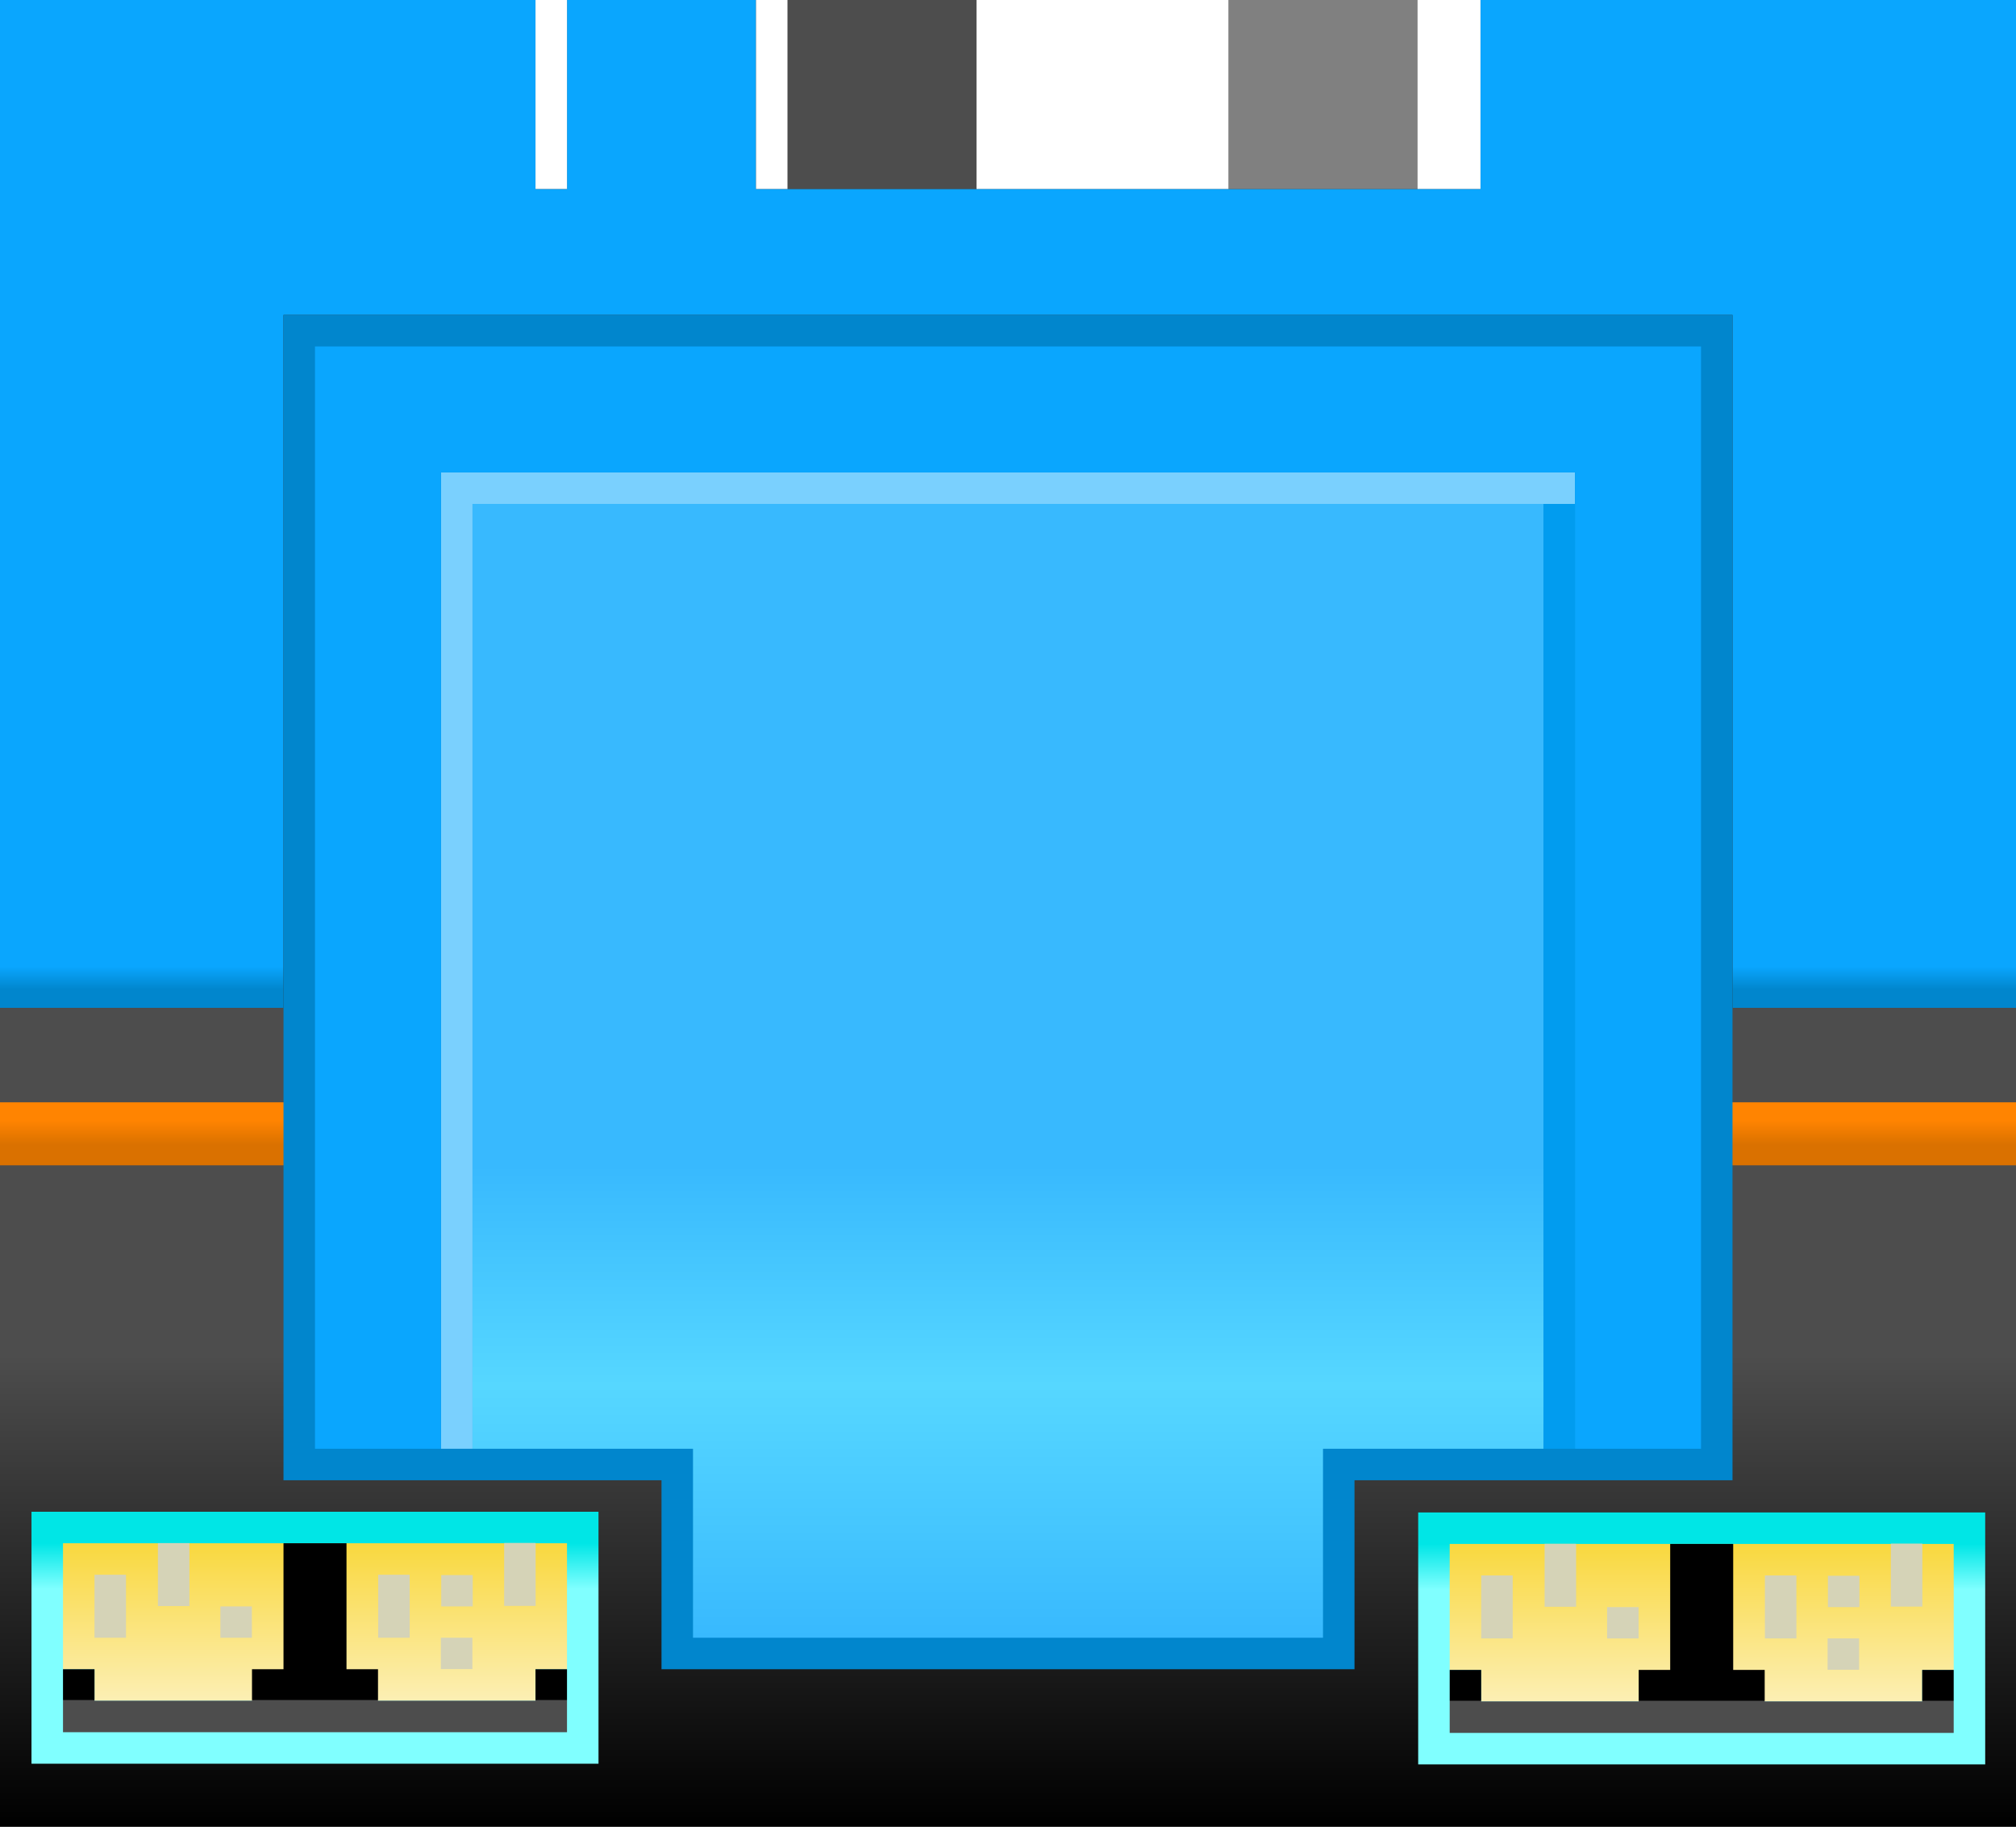 <?xml version="1.0" encoding="UTF-8" standalone="no"?>
<svg
   xmlns:dc="http://purl.org/dc/elements/1.1/"
   xmlns:cc="http://creativecommons.org/ns#"
   xmlns:rdf="http://www.w3.org/1999/02/22-rdf-syntax-ns#"
   xmlns:svg="http://www.w3.org/2000/svg"
   xmlns="http://www.w3.org/2000/svg"
   xmlns:xlink="http://www.w3.org/1999/xlink"
   height="58"
   width="64"
   version="1.1"
   id="svg2985">
  <rect width="100%" height="100%" fill="#333333" stroke="none"/>
  <defs
     id="defs2989">
    <linearGradient
       id="linearGradient4095">
      <stop
         id="stop4097"
         offset="0"
         style="stop-color:#ff8401;stop-opacity:1" />
      <stop
         id="stop4099"
         offset="1"
         style="stop-color:#da7100;stop-opacity:1" />
    </linearGradient>
    <linearGradient
       id="linearGradient4085">
      <stop
         id="stop4087"
         offset="0"
         style="stop-color:#4d4d4d;stop-opacity:1" />
      <stop
         id="stop4089"
         offset="1"
         style="stop-color:#000000;stop-opacity:1" />
    </linearGradient>
    <linearGradient
       id="linearGradient4075">
      <stop
         id="stop4077"
         offset="0"
         style="stop-color:#0aa6fe;stop-opacity:1" />
      <stop
         id="stop4079"
         offset="1"
         style="stop-color:#0186cd;stop-opacity:1" />
    </linearGradient>
    <linearGradient
       id="linearGradient4043">
      <stop
         id="stop4045"
         offset="0"
         style="stop-color:#0186cd;stop-opacity:1" />
      <stop
         id="stop4047"
         offset="1"
         style="stop-color:#0186cd;stop-opacity:1" />
    </linearGradient>
    <linearGradient
       id="linearGradient4029">
      <stop
         id="stop4031"
         offset="0"
         style="stop-color:#019cef;stop-opacity:1" />
      <stop
         id="stop4033"
         offset="1"
         style="stop-color:#019cef;stop-opacity:1" />
    </linearGradient>
    <linearGradient
       id="linearGradient4017">
      <stop
         id="stop4019"
         offset="0"
         style="stop-color:#7ad0fe;stop-opacity:1" />
      <stop
         id="stop4021"
         offset="1"
         style="stop-color:#7ad0fe;stop-opacity:1" />
    </linearGradient>
    <linearGradient
       id="linearGradient4005">
      <stop
         id="stop4007"
         offset="0"
         style="stop-color:#38b9fe;stop-opacity:1" />
      <stop
         style="stop-color:#56d7ff;stop-opacity:1"
         offset="0.467"
         id="stop4013" />
      <stop
         id="stop4009"
         offset="1"
         style="stop-color:#38b9fe;stop-opacity:1" />
    </linearGradient>
    <linearGradient
       id="linearGradient3910">
      <stop
         id="stop3912"
         offset="0"
         style="stop-color:#00e6e6;stop-opacity:1" />
      <stop
         id="stop3914"
         offset="1"
         style="stop-color:#80ffff;stop-opacity:1" />
    </linearGradient>
    <linearGradient
       id="linearGradient3900">
      <stop
         id="stop3902"
         offset="0"
         style="stop-color:#f9d83e;stop-opacity:1" />
      <stop
         id="stop3904"
         offset="1"
         style="stop-color:#fcefb4;stop-opacity:1" />
    </linearGradient>
    <linearGradient
       id="linearGradient3817">
      <stop
         id="stop3819"
         offset="0"
         style="stop-color:#000000;stop-opacity:1" />
      <stop
         id="stop3821"
         offset="1"
         style="stop-color:#4d4d4d;stop-opacity:1" />
    </linearGradient>
    <linearGradient
       gradientUnits="userSpaceOnUse"
       y2="54"
       x2="10"
       y1="53.957"
       x1="10"
       id="linearGradient3823"
       xlink:href="#linearGradient3817" />
    <linearGradient
       gradientUnits="userSpaceOnUse"
       y2="54"
       x2="10"
       y1="49"
       x1="10"
       id="linearGradient3906"
       xlink:href="#linearGradient3900" />
    <linearGradient
       gradientUnits="userSpaceOnUse"
       y2="50.448"
       x2="10"
       y1="49"
       x1="10"
       id="linearGradient3916"
       xlink:href="#linearGradient3910" />
    <linearGradient
       gradientTransform="translate(44.022,0.022)"
       gradientUnits="userSpaceOnUse"
       y2="54"
       x2="10"
       y1="53.957"
       x1="10"
       id="linearGradient3823-4"
       xlink:href="#linearGradient3817-5" />
    <linearGradient
       id="linearGradient3817-5">
      <stop
         id="stop3819-5"
         offset="0"
         style="stop-color:#000000;stop-opacity:1" />
      <stop
         id="stop3821-1"
         offset="1"
         style="stop-color:#4d4d4d;stop-opacity:1" />
    </linearGradient>
    <linearGradient
       gradientTransform="translate(44.022,0.022)"
       gradientUnits="userSpaceOnUse"
       y2="54"
       x2="10"
       y1="49"
       x1="10"
       id="linearGradient3906-7"
       xlink:href="#linearGradient3900-1" />
    <linearGradient
       id="linearGradient3900-1">
      <stop
         id="stop3902-1"
         offset="0"
         style="stop-color:#f9d83e;stop-opacity:1" />
      <stop
         id="stop3904-5"
         offset="1"
         style="stop-color:#fcefb4;stop-opacity:1" />
    </linearGradient>
    <linearGradient
       gradientUnits="userSpaceOnUse"
       y2="50.448"
       x2="10"
       y1="49"
       x1="10"
       id="linearGradient3916-2"
       xlink:href="#linearGradient3910-7" />
    <linearGradient
       id="linearGradient3910-7">
      <stop
         id="stop3912-6"
         offset="0"
         style="stop-color:#00e6e6;stop-opacity:1" />
      <stop
         id="stop3914-1"
         offset="1"
         style="stop-color:#80ffff;stop-opacity:1" />
    </linearGradient>
    <linearGradient
       gradientTransform="translate(44.022,0.022)"
       xlink:href="#linearGradient3910-7"
       id="linearGradient3950"
       gradientUnits="userSpaceOnUse"
       x1="10"
       y1="49"
       x2="10"
       y2="50.448" />
    <linearGradient
       gradientUnits="userSpaceOnUse"
       y2="52"
       x2="32"
       y1="37"
       x1="32"
       id="linearGradient4011"
       xlink:href="#linearGradient4005" />
    <radialGradient
       gradientUnits="userSpaceOnUse"
       gradientTransform="matrix(-8.4482424e-8,1.611,-1.833,-9.6135168e-8,40.046,-8.167)"
       r="18"
       fy="13.661"
       fx="15"
       cy="13.661"
       cx="15"
       id="radialGradient4025"
       xlink:href="#linearGradient4017" />
    <linearGradient
       gradientUnits="userSpaceOnUse"
       y2="46"
       x2="49"
       y1="16"
       x1="49"
       id="linearGradient4035"
       xlink:href="#linearGradient4029" />
    <linearGradient
       gradientUnits="userSpaceOnUse"
       y2="53"
       x2="32"
       y1="10"
       x1="32"
       id="linearGradient4049"
       xlink:href="#linearGradient4043" />
    <linearGradient
       gradientUnits="userSpaceOnUse"
       y2="31.42"
       x2="7"
       y1="30.685"
       x1="7"
       id="linearGradient4081"
       xlink:href="#linearGradient4075" />
    <linearGradient
       gradientUnits="userSpaceOnUse"
       y2="58"
       x2="35"
       y1="43"
       x1="35"
       id="linearGradient4091"
       xlink:href="#linearGradient4085" />
    <linearGradient
       gradientUnits="userSpaceOnUse"
       y2="36.354"
       x2="5"
       y1="35.575"
       x1="5"
       id="linearGradient4101"
       xlink:href="#linearGradient4095" />
  </defs>
  <path
     id="path4073"
     d="M 18,6 17,6 17,0 0,0 0,32 9,32 9,10 55,10 55,32 64,32 64,0 47,0 47,6 24,6 24,0 18,0 z"
     style="color:#000000;fill:url(#linearGradient4081);fill-opacity:1;stroke:none;stroke-width:1;marker:none;visibility:visible;display:inline;overflow:visible;enable-background:accumulate" />
  <path
     id="path4083"
     d="m 0,32 64,0 0,26 -64,0 z"
     style="color:#000000;fill:url(#linearGradient4091);stroke:none;stroke-width:1;stroke-linecap:butt;stroke-linejoin:miter;stroke-miterlimit:4;stroke-opacity:1;stroke-dasharray:none;stroke-dashoffset:0;marker:none;visibility:visible;display:inline;overflow:visible;enable-background:accumulate;fill-opacity:1" />
  <path
     id="path3908"
     d="m 1,48 18,0 0,8 -18,0 z"
     style="color:#000000;fill:url(#linearGradient3916);stroke:none;stroke-width:1;stroke-linecap:butt;stroke-linejoin:miter;stroke-miterlimit:4;stroke-opacity:1;stroke-dasharray:none;stroke-dashoffset:0;marker:none;visibility:visible;display:inline;overflow:visible;enable-background:accumulate;fill-opacity:1" />
  <path
     id="path3898"
     d="m 2,49 16,0 0,4 -1,0 0,1 -14,0 0,-1 -1,0 z"
     style="color:#000000;fill:url(#linearGradient3906);stroke:none;stroke-width:1;stroke-linecap:butt;stroke-linejoin:miter;stroke-miterlimit:4;stroke-opacity:1;stroke-dasharray:none;stroke-dashoffset:0;marker:none;visibility:visible;display:inline;overflow:visible;enable-background:accumulate;fill-opacity:1" />
  <path
     id="path3815"
     d="m 2,53 1,0 0,1 5,0 0,-1 1,0 0,-4 2,0 0,4 1,0 0,1 5,0 0,-1 1,0 0,2 -16,0 0,-2 1,0 0,1 5,0 0,-1 1,0 0,-4 2,0 0,4 1,0 0,1 5,0 0,-1 1,0 0,2 -16,0 z"
     style="color:#000000;fill:url(#linearGradient3823);stroke:none;stroke-width:1;stroke-linecap:butt;stroke-linejoin:miter;stroke-miterlimit:4;stroke-opacity:1;stroke-dasharray:none;stroke-dashoffset:0;marker:none;visibility:visible;display:inline;overflow:visible;enable-background:accumulate;fill-opacity:1" />
  <path
     id="path3825"
     d="m 3,52 1,0 0,-2 -1,0 z"
     style="color:#000000;fill:#d5d3b7;stroke:none;stroke-width:1;stroke-linecap:butt;stroke-linejoin:miter;stroke-miterlimit:4;stroke-opacity:1;stroke-dasharray:none;stroke-dashoffset:0;marker:none;visibility:visible;display:inline;overflow:visible;enable-background:accumulate;fill-opacity:1" />
  <path
     id="path3825-7"
     d="m 5.013,50.995 1,0 0,-2 -1,0 z"
     style="color:#000000;fill:#d5d3b7;fill-opacity:1;stroke:none;stroke-width:1;marker:none;visibility:visible;display:inline;overflow:visible;enable-background:accumulate" />
  <path
     id="path3825-4"
     d="m 6.996,52.001 1,0 0,-0.995 -1,0 z"
     style="color:#000000;fill:#d5d3b7;fill-opacity:1;stroke:none;stroke-width:1;marker:none;visibility:visible;display:inline;overflow:visible;enable-background:accumulate" />
  <path
     id="path3825-0"
     d="m 12.006,52 1,0 0,-2 -1,0 z"
     style="color:#000000;fill:#d5d3b7;fill-opacity:1;stroke:none;stroke-width:1;marker:none;visibility:visible;display:inline;overflow:visible;enable-background:accumulate" />
  <path
     id="path3825-9"
     d="m 16.005,50.99 1,0 0,-2 -1,0 z"
     style="color:#000000;fill:#d5d3b7;fill-opacity:1;stroke:none;stroke-width:1;marker:none;visibility:visible;display:inline;overflow:visible;enable-background:accumulate" />
  <path
     id="path3825-4-8"
     d="m 14.007,51.006 1,0 0,-0.995 -1,0 z"
     style="color:#000000;fill:#d5d3b7;fill-opacity:1;stroke:none;stroke-width:1;marker:none;visibility:visible;display:inline;overflow:visible;enable-background:accumulate" />
  <path
     id="path3825-4-2"
     d="m 13.996,52.995 1,0 0,-0.995 -1,0 z"
     style="color:#000000;fill:#d5d3b7;fill-opacity:1;stroke:none;stroke-width:1;marker:none;visibility:visible;display:inline;overflow:visible;enable-background:accumulate" />
  <path
     id="path3908-4"
     d="m 45.022,48.022 18,0 0,8 -18,0 z"
     style="color:#000000;fill:url(#linearGradient3950);fill-opacity:1;stroke:none;stroke-width:1;marker:none;visibility:visible;display:inline;overflow:visible;enable-background:accumulate" />
  <path
     id="path3898-2"
     d="m 46.022,49.022 16,0 0,4 -1,0 0,1 -14,0 0,-1 -1,0 z"
     style="color:#000000;fill:url(#linearGradient3906-7);fill-opacity:1;stroke:none;stroke-width:1;marker:none;visibility:visible;display:inline;overflow:visible;enable-background:accumulate" />
  <path
     id="path4093"
     d="m 0,35 64,0 0,2 -64,0 z"
     style="color:#000000;fill:url(#linearGradient4101);stroke:none;stroke-width:1;stroke-linecap:butt;stroke-linejoin:miter;stroke-miterlimit:4;stroke-opacity:1;stroke-dasharray:none;stroke-dashoffset:0;marker:none;visibility:visible;display:inline;overflow:visible;enable-background:accumulate;fill-opacity:1" />
  <path
     id="path3815-3"
     d="m 46.022,53.022 1,0 0,1 5,0 0,-1 1,0 0,-4 2,0 0,4 1,0 0,1 5,0 0,-1 1,0 0,2 -16,0 0,-2 1,0 0,1 5,0 0,-1 1,0 0,-4 2,0 0,4 1,0 0,1 5,0 0,-1 1,0 0,2 -16,0 z"
     style="color:#000000;fill:url(#linearGradient3823-4);fill-opacity:1;stroke:none;stroke-width:1;marker:none;visibility:visible;display:inline;overflow:visible;enable-background:accumulate" />
  <path
     id="path3825-2"
     d="m 47.022,52.022 1,0 0,-2 -1,0 z"
     style="color:#000000;fill:#d5d3b7;fill-opacity:1;stroke:none;stroke-width:1;marker:none;visibility:visible;display:inline;overflow:visible;enable-background:accumulate" />
  <path
     id="path3825-7-2"
     d="m 49.035,51.017 1,0 0,-2 -1,0 z"
     style="color:#000000;fill:#d5d3b7;fill-opacity:1;stroke:none;stroke-width:1;marker:none;visibility:visible;display:inline;overflow:visible;enable-background:accumulate" />
  <path
     id="path3825-4-1"
     d="m 51.019,52.023 1,0 0,-0.995 -1,0 z"
     style="color:#000000;fill:#d5d3b7;fill-opacity:1;stroke:none;stroke-width:1;marker:none;visibility:visible;display:inline;overflow:visible;enable-background:accumulate" />
  <path
     id="path3825-0-6"
     d="m 56.028,52.022 1,0 0,-2 -1,0 z"
     style="color:#000000;fill:#d5d3b7;fill-opacity:1;stroke:none;stroke-width:1;marker:none;visibility:visible;display:inline;overflow:visible;enable-background:accumulate" />
  <path
     id="path3825-9-8"
     d="m 60.027,51.012 1,0 0,-2 -1,0 z"
     style="color:#000000;fill:#d5d3b7;fill-opacity:1;stroke:none;stroke-width:1;marker:none;visibility:visible;display:inline;overflow:visible;enable-background:accumulate" />
  <path
     id="path3825-4-8-5"
     d="m 58.029,51.028 1,0 0,-0.995 -1,0 z"
     style="color:#000000;fill:#d5d3b7;fill-opacity:1;stroke:none;stroke-width:1;marker:none;visibility:visible;display:inline;overflow:visible;enable-background:accumulate" />
  <path
     id="path3825-4-2-7"
     d="m 58.019,53.017 1,0 0,-0.995 -1,0 z"
     style="color:#000000;fill:#d5d3b7;fill-opacity:1;stroke:none;stroke-width:1;marker:none;visibility:visible;display:inline;overflow:visible;enable-background:accumulate" />
  <path
     id="path4041"
     d="m 21,53 0,-6 -12,0 0,-37 46,0 0,37 -12,0 0,6 z"
     style="color:#000000;fill:url(#linearGradient4049);fill-opacity:1;stroke:none;stroke-width:1;marker:none;visibility:visible;display:inline;overflow:visible;enable-background:accumulate" />
  <path
     id="path4003"
     d="m 15,16 34,0 0,30 -7,0 0,6 -20,0 0,-6 -7,0 z"
     style="color:#000000;fill:url(#linearGradient4011);stroke:none;stroke-width:1;stroke-linecap:butt;stroke-linejoin:miter;stroke-miterlimit:4;stroke-opacity:1;stroke-dasharray:none;stroke-dashoffset:0;marker:none;visibility:visible;display:inline;overflow:visible;enable-background:accumulate;fill-opacity:1" />
  <path
     id="path4015"
     d="m 15,46 0,-30 35,0 0,-1 -36,0 0,31 z"
     style="color:#000000;fill:url(#radialGradient4025);stroke:none;stroke-width:1;stroke-linecap:butt;stroke-linejoin:miter;stroke-miterlimit:4;stroke-opacity:1;stroke-dasharray:none;stroke-dashoffset:0;marker:none;visibility:visible;display:inline;overflow:visible;enable-background:accumulate;fill-opacity:1" />
  <path
     id="path4027"
     d="m 49,16 0,30 1,0 0,-30 z"
     style="color:#000000;fill:url(#linearGradient4035);stroke:none;stroke-width:1;stroke-linecap:butt;stroke-linejoin:miter;stroke-miterlimit:4;stroke-opacity:1;stroke-dasharray:none;stroke-dashoffset:0;marker:none;visibility:visible;display:inline;overflow:visible;enable-background:accumulate;fill-opacity:1" />
  <path
     id="path4039"
     d="m 14,46 0,-31 36,0 0,31 4,0 0,-35 -44,0 0,35 z"
     style="color:#000000;fill:#0aa6fe;stroke:none;stroke-width:1;stroke-linecap:butt;stroke-linejoin:miter;stroke-miterlimit:4;stroke-opacity:1;stroke-dasharray:none;stroke-dashoffset:0;marker:none;visibility:visible;display:inline;overflow:visible;enable-background:accumulate;fill-opacity:1" />
  <path
     id="path4051"
     d="m 45,0 0,6 -6,0 0,-6 z"
     style="color:#000000;fill:#808080;stroke:none;stroke-width:1;stroke-linecap:butt;stroke-linejoin:miter;stroke-miterlimit:4;stroke-opacity:1;stroke-dasharray:none;stroke-dashoffset:0;marker:none;visibility:visible;display:inline;overflow:visible;enable-background:accumulate;fill-opacity:1" />
  <path
     id="path4051-6"
     d="m 31,-0.002 0,6 -6,0 0,-6 z"
     style="color:#000000;fill:#4d4d4d;fill-opacity:1;stroke:none;stroke-width:1;marker:none;visibility:visible;display:inline;overflow:visible;enable-background:accumulate" />
  <path
     id="path4103"
     d="m 17,6 1,0 0,-6 -1,0 z"
     style="color:#000000;fill:#ffffff;stroke:none;stroke-width:1;stroke-linecap:butt;stroke-linejoin:miter;stroke-miterlimit:4;stroke-opacity:1;stroke-dasharray:none;stroke-dashoffset:0;marker:none;visibility:visible;display:inline;overflow:visible;enable-background:accumulate;fill-opacity:1" />
  <path
     id="path4105"
     d="m 25,0 0,6 -1,0 0,-6 z"
     style="color:#000000;fill:#ffffff;stroke:none;stroke-width:1;stroke-linecap:butt;stroke-linejoin:miter;stroke-miterlimit:4;stroke-opacity:1;stroke-dasharray:none;stroke-dashoffset:0;marker:none;visibility:visible;display:inline;overflow:visible;enable-background:accumulate;fill-opacity:1" />
  <path
     id="path4107"
     d="m 31,0 8,0 0,6 -8,0 z"
     style="color:#000000;fill:#ffffff;stroke:none;stroke-width:1;stroke-linecap:butt;stroke-linejoin:miter;stroke-miterlimit:4;stroke-opacity:1;stroke-dasharray:none;stroke-dashoffset:0;marker:none;visibility:visible;display:inline;overflow:visible;enable-background:accumulate;fill-opacity:1" />
  <path
     id="path4109"
     d="m 45,0 2,0 0,6 -2,0 z"
     style="color:#000000;fill:#ffffff;stroke:none;stroke-width:1;stroke-linecap:butt;stroke-linejoin:miter;stroke-miterlimit:4;stroke-opacity:1;stroke-dasharray:none;stroke-dashoffset:0;marker:none;visibility:visible;display:inline;overflow:visible;enable-background:accumulate;fill-opacity:1" />
</svg>
